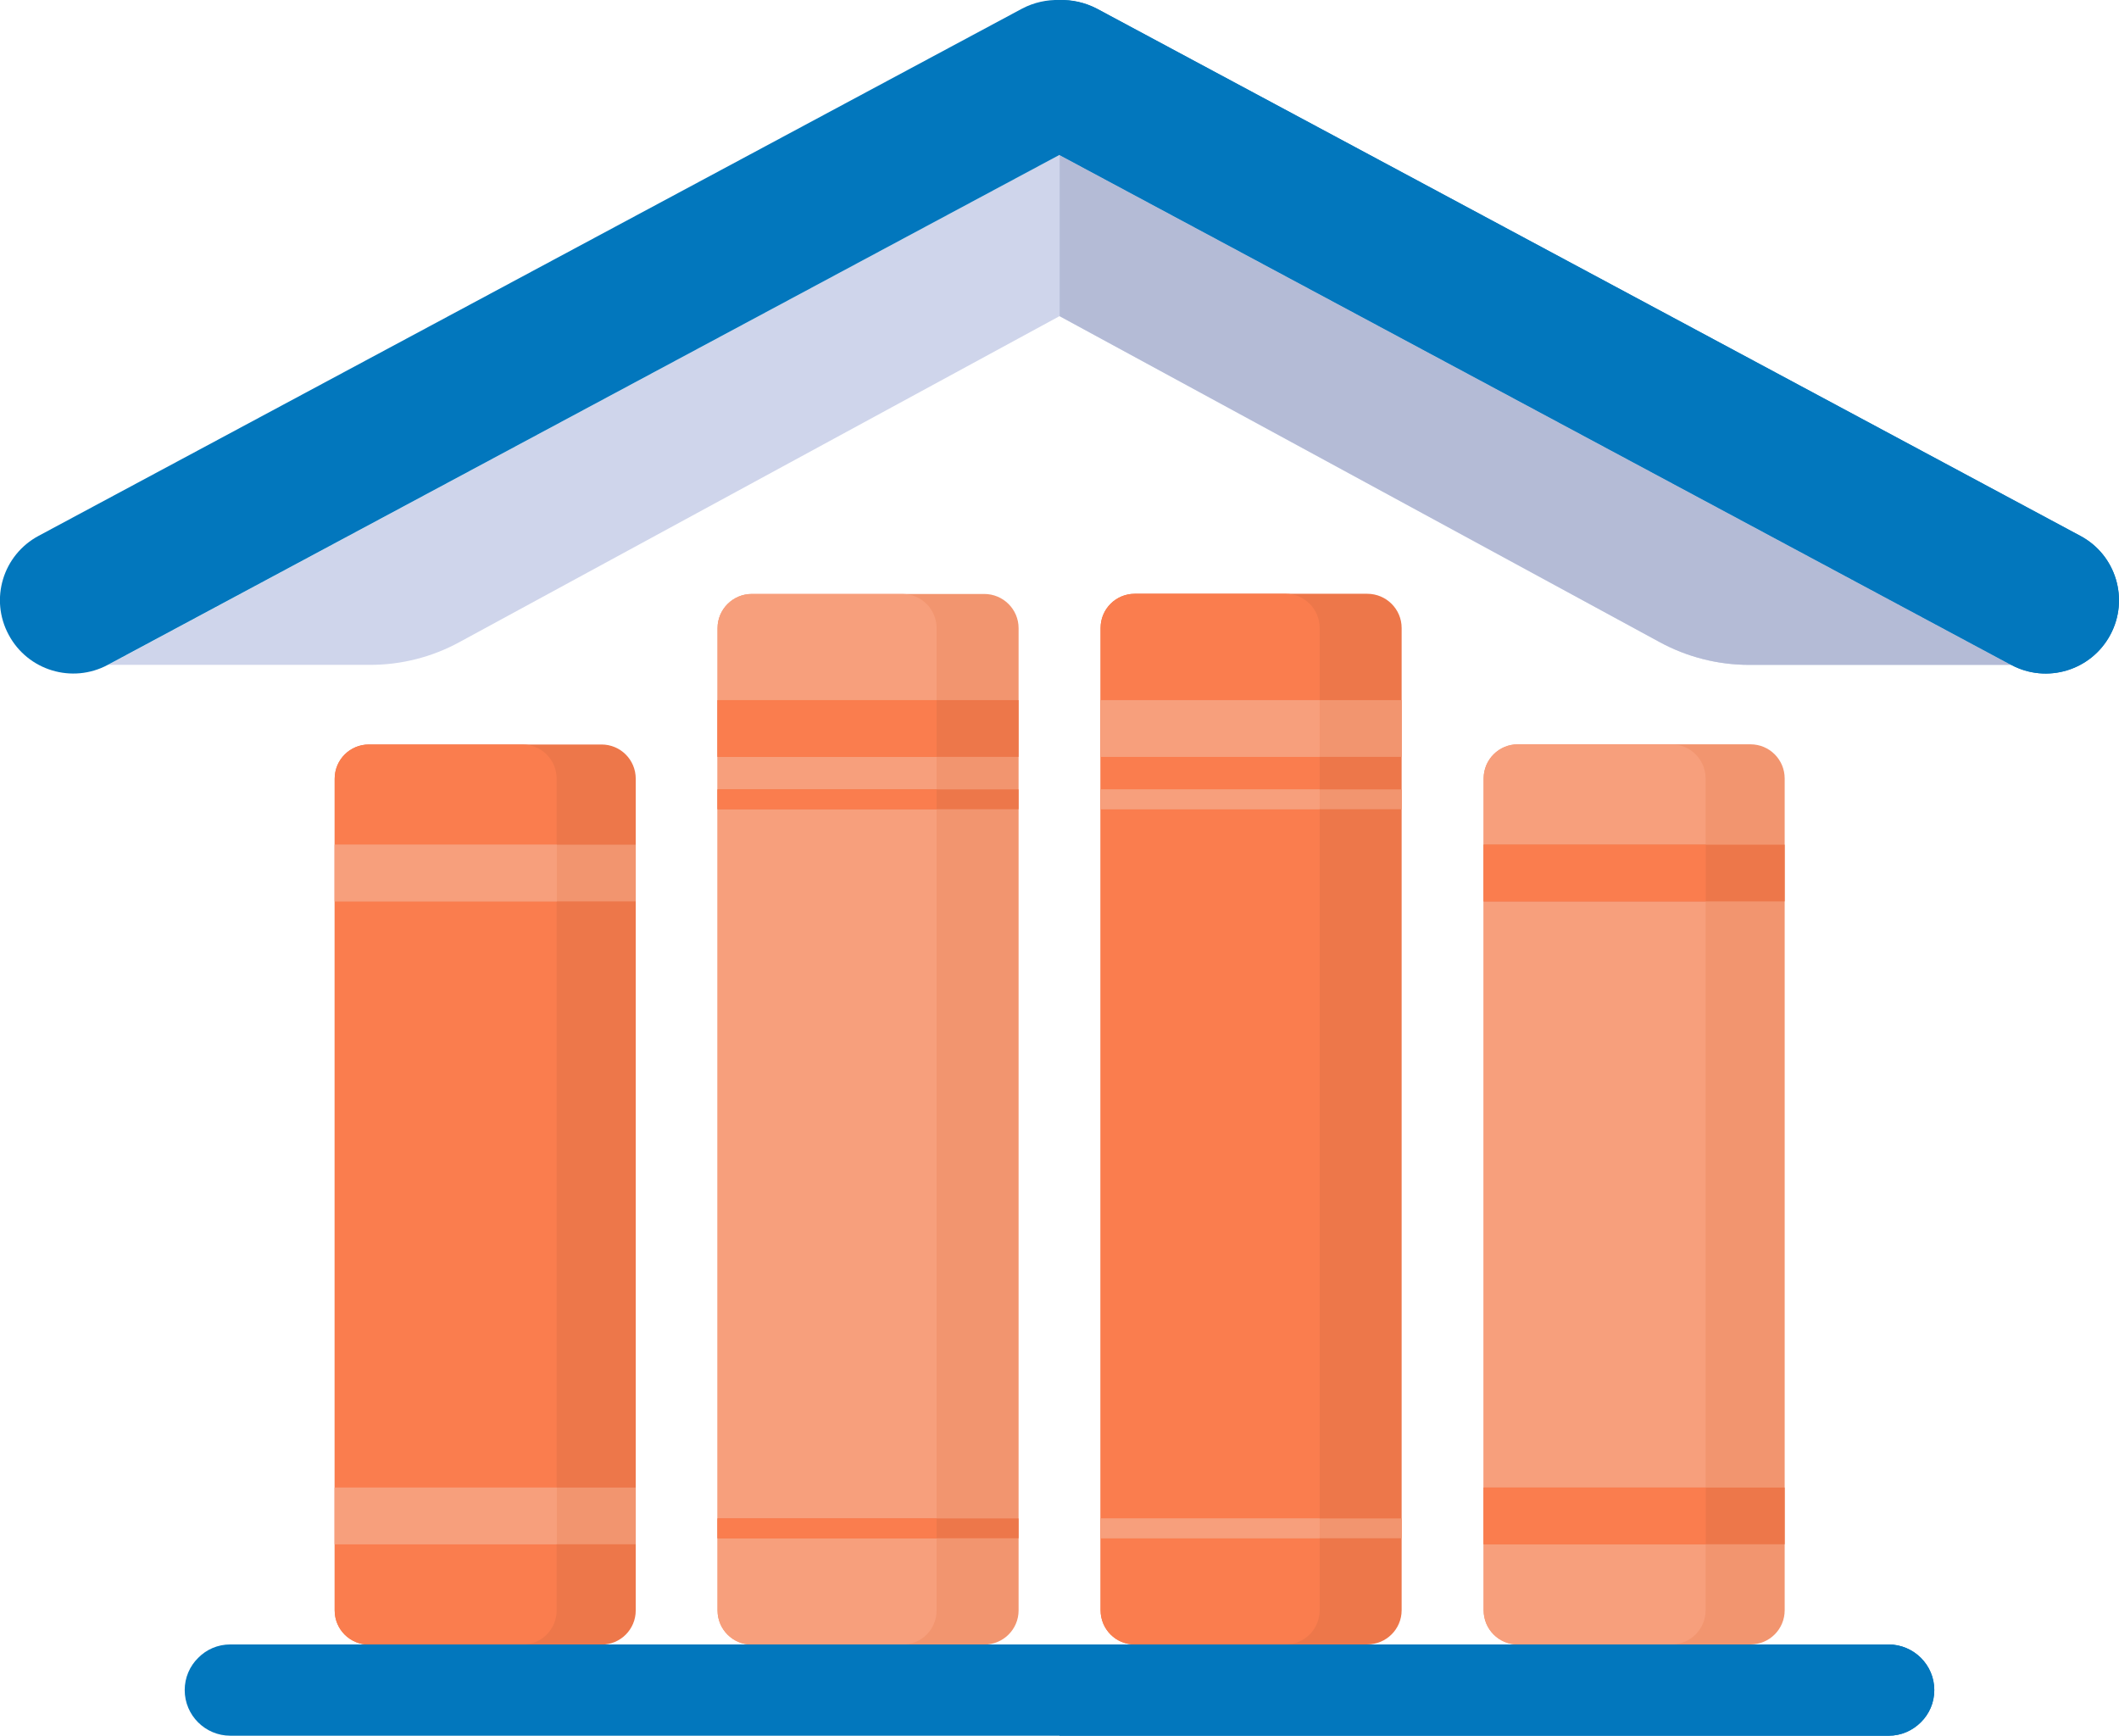 <?xml version="1.0" encoding="UTF-8"?>
<svg id="Calque_2" data-name="Calque 2" xmlns="http://www.w3.org/2000/svg" viewBox="0 0 116.56 95.47">
  <defs>
    <style>
      .cls-1 {
        fill: #b4bbd6;
      }

      .cls-1, .cls-2, .cls-3, .cls-4, .cls-5, .cls-6, .cls-7 {
        stroke-width: 0px;
      }

      .cls-2 {
        fill: #fa7d4e;
      }

      .cls-3 {
        fill: #0277bd;
      }

      .cls-4 {
        fill: #f2956f;
      }

      .cls-5 {
        fill: #f79f7c;
      }

      .cls-6 {
        fill: #cfd5eb;
      }

      .cls-7 {
        fill: #ed774a;
      }
    </style>
  </defs>
  <g id="Calque_1-2" data-name="Calque 1">
    <g id="OBJECTS">
      <g>
        <g>
          <g>
            <path class="cls-7" d="M60.54,88.57v-54.03c0-1.04.84-1.88,1.88-1.88h12.79c1.04,0,1.89.84,1.89,1.88v54.03c0,1.04-.85,1.88-1.89,1.88h-12.79c-1.04.01-1.88-.84-1.88-1.88h0Z"/>
            <path class="cls-2" d="M60.54,88.57v-54.03c0-1.04.84-1.88,1.88-1.88h8.29c1.04,0,1.88.84,1.88,1.88v54.03c0,1.04-.84,1.88-1.88,1.88h-8.29c-1.04.01-1.88-.84-1.88-1.88h0Z"/>
            <g>
              <g>
                <rect class="cls-4" x="60.54" y="38.51" width="16.56" height="3.12"/>
                <rect class="cls-4" x="60.54" y="43.42" width="16.56" height="1.09"/>
                <rect class="cls-4" x="60.54" y="83.52" width="16.56" height="1.09"/>
              </g>
              <g>
                <rect class="cls-5" x="60.54" y="38.51" width="12.05" height="3.12"/>
                <rect class="cls-5" x="60.54" y="43.42" width="12.05" height="1.09"/>
                <rect class="cls-5" x="60.54" y="83.52" width="12.05" height="1.09"/>
              </g>
            </g>
          </g>
          <g>
            <path class="cls-4" d="M81.61,88.57v-45.75c0-1.04.84-1.88,1.88-1.88h12.8c1.04,0,1.88.84,1.88,1.88v45.75c0,1.04-.84,1.88-1.88,1.88h-12.8c-1.04.01-1.88-.84-1.88-1.88Z"/>
            <path class="cls-5" d="M81.61,88.57v-45.75c0-1.04.84-1.88,1.88-1.88h8.45c1.04,0,1.88.84,1.88,1.88v45.75c0,1.04-.84,1.88-1.88,1.88h-8.45c-1.04.01-1.88-.84-1.88-1.88Z"/>
            <g>
              <rect class="cls-7" x="81.61" y="81.82" width="16.56" height="3.12"/>
              <rect class="cls-7" x="81.61" y="46.46" width="16.56" height="3.12"/>
            </g>
            <rect class="cls-2" x="81.61" y="81.82" width="12.22" height="3.12"/>
            <rect class="cls-2" x="81.61" y="46.46" width="12.22" height="3.12"/>
          </g>
          <g>
            <path class="cls-4" d="M39.47,34.55v54.03c0,1.04.84,1.88,1.88,1.88h12.79c1.04,0,1.89-.84,1.89-1.88v-54.03c0-1.04-.85-1.88-1.89-1.88h-12.79c-1.03,0-1.88.84-1.88,1.88Z"/>
            <path class="cls-5" d="M39.47,34.55v54.03c0,1.04.84,1.88,1.88,1.88h8.29c1.04,0,1.88-.84,1.88-1.88v-54.03c0-1.04-.84-1.88-1.88-1.88h-8.29c-1.03,0-1.88.84-1.88,1.88Z"/>
            <g>
              <rect class="cls-7" x="39.47" y="38.51" width="16.56" height="3.12"/>
              <rect class="cls-7" x="39.47" y="43.42" width="16.56" height="1.09"/>
              <rect class="cls-7" x="39.47" y="83.52" width="16.56" height="1.09"/>
            </g>
            <g>
              <rect class="cls-2" x="39.47" y="38.51" width="12.05" height="3.12"/>
              <rect class="cls-2" x="39.47" y="43.42" width="12.05" height="1.09"/>
              <rect class="cls-2" x="39.47" y="83.52" width="12.05" height="1.09"/>
            </g>
          </g>
          <g>
            <path class="cls-7" d="M18.41,42.83v45.75c0,1.04.84,1.88,1.88,1.88h12.8c1.04,0,1.88-.84,1.88-1.88v-45.75c0-1.04-.84-1.88-1.88-1.88h-12.8c-1.04,0-1.88.84-1.88,1.88Z"/>
            <path class="cls-2" d="M18.41,42.83v45.75c0,1.04.84,1.88,1.88,1.88h8.45c1.04,0,1.88-.84,1.88-1.88v-45.75c0-1.04-.84-1.88-1.88-1.88h-8.45c-1.04,0-1.88.84-1.88,1.88Z"/>
            <g>
              <rect class="cls-4" x="18.41" y="46.46" width="16.56" height="3.12"/>
              <rect class="cls-4" x="18.41" y="81.82" width="16.56" height="3.12"/>
            </g>
            <rect class="cls-5" x="18.41" y="46.46" width="12.22" height="3.12"/>
            <rect class="cls-5" x="18.41" y="81.82" width="12.22" height="3.12"/>
          </g>
        </g>
        <g>
          <path class="cls-3" d="M106.4,92.96c0,.69-.28,1.32-.74,1.77-.45.45-1.07.74-1.77.74H12.67c-1.38,0-2.51-1.12-2.51-2.51,0-.69.28-1.32.74-1.77.45-.46,1.07-.74,1.77-.74h91.22c1.39.01,2.51,1.13,2.51,2.51h0Z"/>
          <path class="cls-3" d="M106.4,92.96c0,.69-.28,1.32-.74,1.77-.45.45-1.07.74-1.77.74h-45.61v-5.02h45.61c1.39.01,2.51,1.13,2.51,2.51h0Z"/>
        </g>
        <g>
          <g>
            <path class="cls-6" d="M66.51,12.92h0l-8.22-4.41-8.22,4.41h0L5.95,36.57h14.41c1.72,0,3.41-.43,4.91-1.25l33.01-17.93,33.01,17.93c1.51.82,3.2,1.25,4.91,1.25h14.41l-44.1-23.65h0Z"/>
            <path class="cls-1" d="M110.63,36.57h-14.41c-1.72,0-3.41-.43-4.92-1.25l-33.01-17.93v-8.87l8.22,4.41,44.12,23.64h0Z"/>
          </g>
          <path class="cls-3" d="M116.08,34.92c-1.05,1.96-3.49,2.7-5.45,1.65L58.28,8.52,5.93,36.57c-1.96,1.05-4.4.31-5.45-1.65-1.06-1.96-.32-4.4,1.65-5.45L56.23.47c.65-.34,1.36-.49,2.05-.47.69-.02,1.39.13,2.05.47l54.1,29c1.97,1.05,2.7,3.5,1.65,5.45h0Z"/>
          <path class="cls-3" d="M116.08,34.92c-1.05,1.96-3.49,2.7-5.45,1.65L58.28,8.52V.01c.69-.02,1.39.13,2.05.47l54.1,29c1.97,1.04,2.7,3.49,1.65,5.44h0Z"/>
        </g>
      </g>
    </g>
  </g>
</svg>